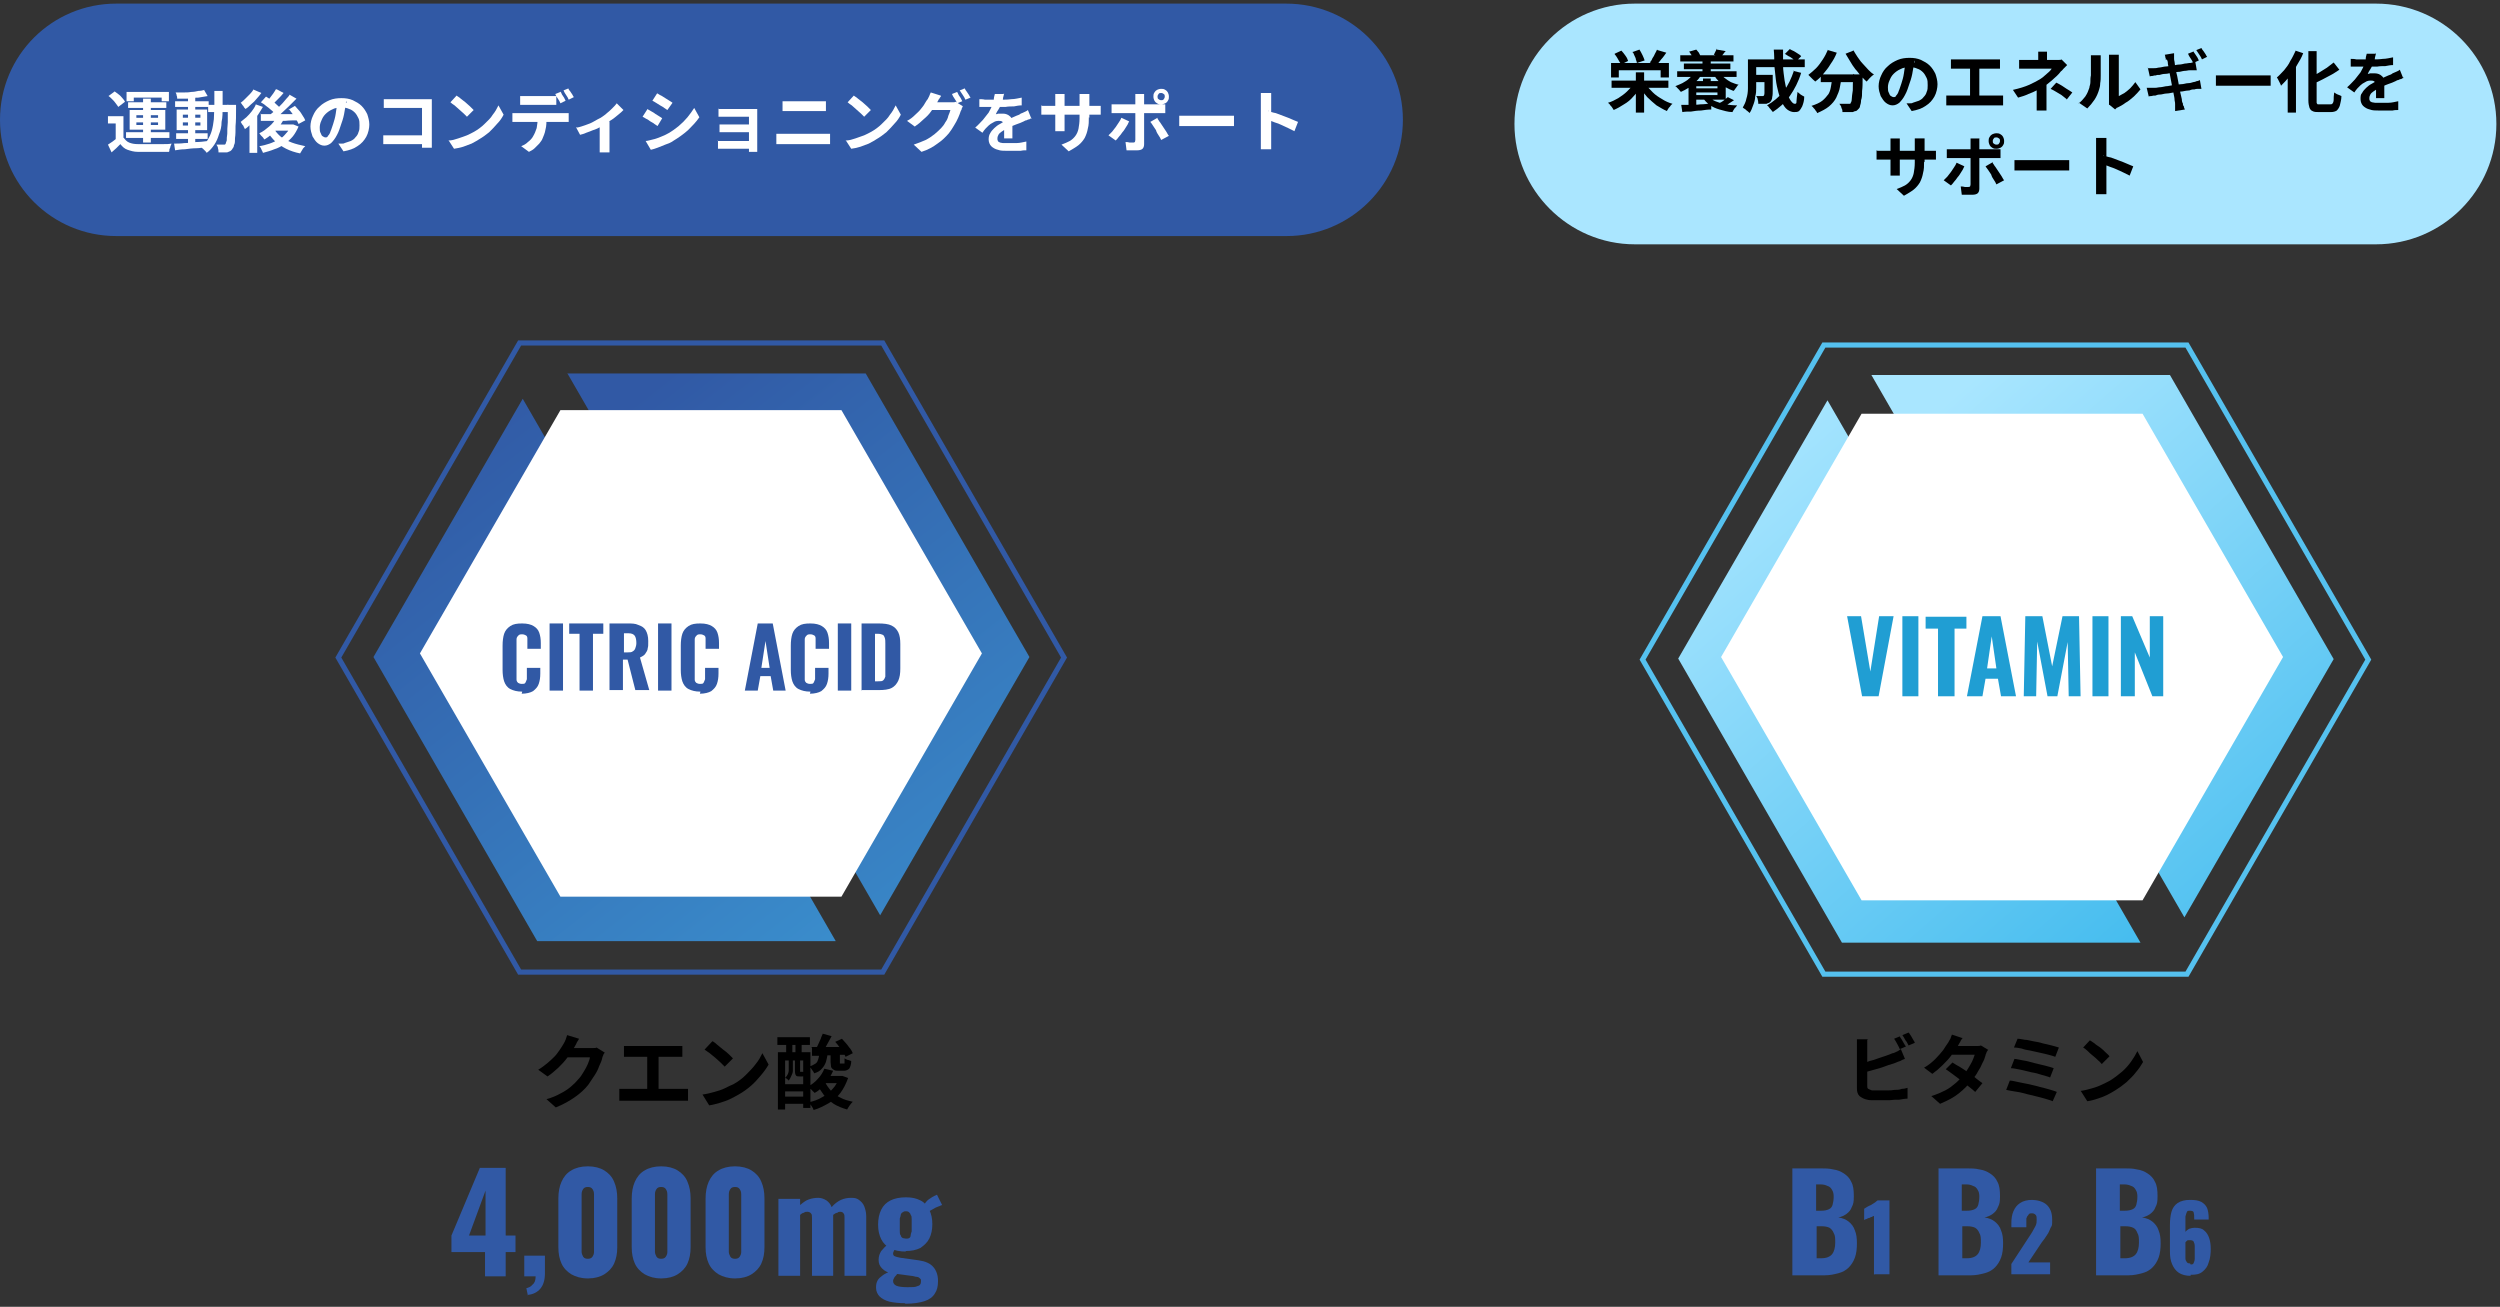 <?xml version="1.0" encoding="UTF-8"?>
<svg id="_レイヤー_1" data-name="レイヤー_1" xmlns="http://www.w3.org/2000/svg" xmlns:xlink="http://www.w3.org/1999/xlink" version="1.1" viewBox="0 0 484 253">
  <rect x="0" y="0" width="484" height="253" fill="#333333" stroke="none"/>
  <!-- Generator: Adobe Illustrator 29.6.0, SVG Export Plug-In . SVG Version: 2.1.1 Build 207)  -->
  <defs>
    <style>
      .st0 {
        stroke: #55c1ef;
      }

      .st0, .st1 {
        fill: none;
        stroke-miterlimit: 10;
      }

      .st2 {
        fill: #aae6ff;
      }

      .st3 {
        fill: url(#_名称未設定グラデーション_4);
      }

      .st4 {
        fill: url(#_名称未設定グラデーション_3);
      }

      .st5 {
        fill: url(#_名称未設定グラデーション_2);
      }

      .st6 {
        fill: #3159a5;
      }

      .st7 {
        fill: #fff;
      }

      .st8 {
        fill: #209ed3;
      }

      .st1 {
        stroke: #3159a5;
      }

      .st9 {
        fill: url(#_名称未設定グラデーション);
      }
    </style>
    <linearGradient id="_名称未設定グラデーション" data-name="名称未設定グラデーション" x1="324.9" y1="158.6" x2="409.8" y2="61.6" gradientTransform="translate(0 254) scale(1 -1)" gradientUnits="userSpaceOnUse">
      <stop offset="0" stop-color="#a9e6ff"/>
      <stop offset="1" stop-color="#42bbee"/>
    </linearGradient>
    <linearGradient id="_名称未設定グラデーション_2" data-name="名称未設定グラデーション 2" x1="378.6" y1="177.8" x2="463.6" y2="80.9" gradientTransform="translate(0 254) scale(1 -1)" gradientUnits="userSpaceOnUse">
      <stop offset="0" stop-color="#a9e6ff"/>
      <stop offset="1" stop-color="#42bbee"/>
    </linearGradient>
    <linearGradient id="_名称未設定グラデーション_3" data-name="名称未設定グラデーション 3" x1="73.1" y1="162" x2="221" y2="-26.4" gradientTransform="translate(0 254) scale(1 -1)" gradientUnits="userSpaceOnUse">
      <stop offset="0" stop-color="#3159a5"/>
      <stop offset="1" stop-color="#42bbee"/>
    </linearGradient>
    <linearGradient id="_名称未設定グラデーション_4" data-name="名称未設定グラデーション 4" x1="128.4" y1="180.9" x2="276.3" y2="-7.4" gradientTransform="translate(0 254) scale(1 -1)" gradientUnits="userSpaceOnUse">
      <stop offset="0" stop-color="#3159a5"/>
      <stop offset="1" stop-color="#42bbee"/>
    </linearGradient>
  </defs>
  <path class="st6" d="M249,.7H22.5C10.1.7,0,10.7,0,23.2s10.1,22.5,22.5,22.5h226.6c12.4,0,22.5-10.1,22.5-22.5S261.5.7,249,.7Z"/>
  <path class="st7" d="M23.9,22.4v4.8h-1.5v-3.3h-1.5v-1.4h3ZM23.9,26.6c.3.4.6.8,1.1,1,.5.2,1,.3,1.7.3.4,0,.9,0,1.4,0,.6,0,1.1,0,1.7,0,.6,0,1.2,0,1.8,0,.6,0,1.1,0,1.6-.1,0,.1-.1.3-.2.5,0,.2-.1.4-.2.6,0,.2,0,.4-.1.5-.4,0-.9,0-1.4,0-.5,0-1.1,0-1.6,0-.6,0-1.1,0-1.6,0-.5,0-1,0-1.4,0-.8,0-1.4-.2-2-.4s-1-.6-1.4-1.1c-.3.3-.5.5-.8.8-.3.3-.6.5-.9.8l-.7-1.5c.3-.2.6-.4.9-.6.3-.2.6-.5.9-.7h1.3ZM21,18.6l1.2-.9c.3.2.5.4.8.6.3.2.5.5.7.7.2.2.4.5.5.7l-1.3,1c-.1-.2-.3-.4-.5-.7-.2-.3-.4-.5-.7-.8-.3-.3-.5-.5-.8-.7ZM27.7,19.1h1.5v8.5h-1.5v-8.5ZM26.4,23.7v.5h4.2v-.5h-4.2ZM26.4,22.3v.5h4.2v-.5h-4.2ZM25.1,21.3h6.9v3.8h-6.9v-3.8ZM24.5,17.8h8.2v1.8h-1.4v-.7h-5.4v.7h-1.4v-1.8ZM24.8,19.8h7.4v1.1h-7.4v-1.1ZM24.4,25.6h8.4v1.1h-8.4v-1.1Z"/>
  <path class="st7" d="M34.1,25.8h6.1v1.1h-6.1v-1.1ZM33.9,19.6h6.5v1.1h-6.5v-1.1ZM36.4,18.7h1.4v9.3h-1.4v-9.3ZM33.8,27.8c.5,0,1.2,0,1.9-.1.7,0,1.4-.1,2.2-.2.8,0,1.6-.1,2.3-.2v1.2c-.7,0-1.5.2-2.2.2-.7,0-1.5.1-2.2.2-.7,0-1.3.1-1.9.2l-.2-1.3ZM35.4,23.7v.6h3.4v-.6h-3.4ZM35.4,22.2v.6h3.4v-.6h-3.4ZM34.2,21.2h5.9v4h-5.9v-4ZM39.5,17.4l.7,1.2c-.5.1-1.2.2-1.8.3-.7,0-1.4.1-2.1.2-.7,0-1.4,0-2,0,0-.2,0-.4-.1-.6,0-.2-.1-.4-.2-.6.5,0,1,0,1.5,0,.5,0,1,0,1.5-.1.5,0,1-.1,1.4-.2.4,0,.9-.1,1.2-.2ZM40.3,20.3h4.5v1.4h-4.5v-1.4ZM44.2,20.3h1.5v.7c0,1.3,0,2.5-.1,3.4,0,.9,0,1.7-.1,2.3,0,.6,0,1.1-.2,1.4,0,.3-.2.6-.3.7-.1.2-.3.4-.5.5-.2,0-.3.2-.6.2-.2,0-.4,0-.7,0-.3,0-.6,0-.9,0,0-.2,0-.5-.1-.8,0-.3-.2-.5-.3-.7.3,0,.5,0,.8,0,.2,0,.4,0,.5,0s.2,0,.3,0c0,0,.1,0,.2-.2,0-.1.1-.3.2-.6,0-.3,0-.7.1-1.3,0-.6,0-1.3.1-2.2,0-.9,0-1.9,0-3.2v-.3ZM41.6,17.6h1.5c0,1.1,0,2.2,0,3.2,0,1,0,1.9-.2,2.8,0,.9-.2,1.7-.5,2.4-.2.7-.5,1.4-.9,2-.4.6-.9,1.2-1.5,1.6,0-.1-.2-.3-.3-.4-.1-.1-.3-.3-.4-.4-.1-.1-.3-.2-.4-.3.5-.4,1-.9,1.3-1.4.3-.5.6-1.1.8-1.8.2-.7.3-1.4.4-2.2,0-.8.1-1.6.1-2.6,0-.9,0-1.9,0-2.9Z"/>
  <path class="st7" d="M53.5,22.8l1.4.4c-.3.5-.6,1-1,1.5-.4.5-.8.9-1.3,1.3-.5.4-.9.7-1.4,1,0,0-.2-.2-.3-.4-.1-.1-.3-.3-.4-.4-.1-.1-.2-.3-.3-.4.7-.3,1.3-.8,1.9-1.3.6-.5,1.1-1.1,1.4-1.8ZM53.6,17.3l1.3.7c-.3.4-.7.8-1.1,1.2-.4.4-.7.7-1,1l-1.1-.6c.2-.2.4-.4.6-.7.2-.3.4-.5.6-.8.2-.3.4-.6.5-.8ZM56,18.3l1.4.8c-.5.5-1,1-1.5,1.5-.5.5-1.1,1-1.6,1.5-.5.5-1.1.9-1.5,1.2l-1-.7c.4-.3.7-.6,1.1-.9.4-.3.8-.7,1.2-1.1.4-.4.8-.8,1.1-1.2.3-.4.7-.7.9-1.1ZM50.6,19.7l.9-1c.3.2.7.4,1,.7.4.2.7.5,1,.8.3.3.6.5.7.7l-1,1.1c-.2-.2-.4-.5-.7-.7-.3-.3-.6-.5-1-.8-.3-.3-.7-.5-1-.7ZM55.9,21.2l1.2-.7c.3.3.5.6.8.9.3.3.5.7.7,1,.2.3.4.6.5.9l-1.3.7c-.1-.3-.3-.6-.5-.9-.2-.3-.4-.7-.7-1.1-.3-.4-.5-.7-.8-1ZM50.3,22.1c.6,0,1.4,0,2.2,0,.8,0,1.7,0,2.6,0,.9,0,1.8,0,2.8,0v1.2c-.9,0-1.8,0-2.7.1-.9,0-1.7,0-2.5,0-.8,0-1.5,0-2.2,0v-1.4ZM53,24.9c.4.6.8,1.1,1.4,1.6.6.4,1.3.8,2.1,1.1.8.3,1.7.5,2.6.7-.1.1-.2.2-.4.4-.1.2-.2.3-.3.5-.1.2-.2.3-.3.5-1-.2-1.9-.5-2.7-.9-.8-.4-1.5-.9-2.1-1.4-.6-.6-1.1-1.2-1.6-2l1.2-.4ZM53.3,24.1h3.5v1.2h-4.5l1-1.2ZM56.3,24.1h.5c0,0,1,.4,1,.4-.3.7-.7,1.4-1.1,1.9-.5.6-1,1-1.6,1.5-.6.4-1.3.8-2,1-.7.3-1.5.5-2.2.7,0-.2-.2-.4-.3-.7-.1-.3-.3-.5-.4-.6.7-.1,1.4-.3,2-.5.6-.2,1.2-.5,1.8-.8.6-.3,1-.7,1.4-1.2.4-.4.7-.9.9-1.5v-.2ZM49.5,20.2l1.4.5c-.3.5-.6,1-1,1.6-.4.5-.8,1-1.2,1.5-.4.5-.8.9-1.3,1.2,0-.1-.1-.3-.2-.4,0-.2-.2-.4-.3-.5-.1-.2-.2-.3-.3-.5.4-.3.7-.6,1.1-.9.4-.4.7-.7,1-1.1.3-.4.6-.8.8-1.3ZM49.2,17.4l1.4.6c-.3.4-.6.8-.9,1.1-.3.4-.7.8-1.1,1.1-.4.4-.7.7-1.1.9,0-.1-.2-.2-.3-.4,0-.1-.2-.3-.3-.4,0-.1-.2-.3-.3-.4.3-.2.6-.5.9-.8.3-.3.6-.6.9-.9.3-.3.5-.6.7-.9ZM48.4,23l1.3-1.3h.1v7.9h-1.5v-6.6Z"/>
  <path class="st7" d="M67,19.5c0,.7-.2,1.4-.3,2.1-.1.7-.3,1.5-.6,2.3-.3.9-.5,1.6-.9,2.3-.3.6-.7,1.1-1.1,1.5-.4.3-.8.5-1.3.5s-.9-.2-1.3-.5c-.4-.3-.7-.8-1-1.3-.2-.6-.4-1.2-.4-1.9s.2-1.5.5-2.1c.3-.7.7-1.3,1.3-1.8.5-.5,1.2-.9,1.9-1.2.7-.3,1.5-.4,2.3-.4s1.5.1,2.2.4c.6.3,1.2.6,1.7,1.1.5.5.8,1,1.1,1.6.2.6.4,1.3.4,2s-.2,1.7-.6,2.4c-.4.7-.9,1.3-1.7,1.8-.7.5-1.6.8-2.7,1l-1-1.5c.3,0,.5,0,.7,0,.2,0,.4,0,.5-.1.4-.1.8-.3,1.2-.4.4-.2.7-.4.9-.7.3-.3.5-.6.6-1,.2-.4.2-.8.2-1.3s0-1-.2-1.4c-.2-.4-.4-.8-.7-1.1-.3-.3-.7-.6-1.1-.7-.4-.2-.9-.3-1.5-.3s-1.3.1-1.8.4c-.5.2-1,.6-1.3.9-.4.4-.6.8-.8,1.3-.2.4-.3.9-.3,1.3s0,.8.2,1.1c.1.3.2.5.4.6.2.1.3.2.5.2s.4,0,.5-.3c.2-.2.4-.5.5-.9.2-.4.3-.9.5-1.4.2-.6.4-1.3.5-2,.1-.7.2-1.4.3-2.1h1.8Z"/>
  <path class="st7" d="M74.3,19.2c.2,0,.5,0,.8,0,.3,0,.6,0,.8,0h7.2c.2,0,.4,0,.5,0,0,.1,0,.3,0,.6,0,.2,0,.4,0,.6v6.7c0,.2,0,.5,0,.8,0,.3,0,.5,0,.7h-1.9c0-.2,0-.4,0-.6,0-.2,0-.5,0-.7v-6.4h-5.8c-.3,0-.6,0-.9,0-.3,0-.5,0-.7,0v-1.8ZM74.2,26.2c.2,0,.5,0,.8,0,.3,0,.6,0,.9,0h7v1.7h-7c-.3,0-.5,0-.9,0-.3,0-.6,0-.8,0v-1.9Z"/>
  <path class="st7" d="M88.4,18.5c.2.2.5.3.8.6.3.2.6.5.9.7.3.3.6.5.9.8.3.3.5.5.7.7l-1.3,1.3c-.2-.2-.4-.4-.6-.6-.3-.3-.6-.5-.9-.8-.3-.3-.6-.5-.9-.8-.3-.2-.6-.4-.8-.6l1.2-1.3ZM86.8,27.2c.7,0,1.3-.2,1.9-.4.6-.2,1.2-.4,1.7-.6.5-.2,1-.5,1.4-.7.7-.4,1.4-.9,2-1.5.6-.6,1.2-1.1,1.6-1.8.5-.6.8-1.2,1.1-1.8l1,1.8c-.3.6-.7,1.2-1.2,1.7-.5.6-1,1.1-1.6,1.7-.6.5-1.3,1-2,1.4-.4.3-.9.5-1.4.8-.5.2-1.1.4-1.6.6-.6.2-1.2.3-1.8.4l-1.1-1.7Z"/>
  <path class="st7" d="M100.7,18.6c.2,0,.4,0,.7,0s.5,0,.7,0h4.2c.2,0,.5,0,.7,0,.2,0,.5,0,.7,0v1.7c-.2,0-.5,0-.7,0-.2,0-.5,0-.7,0h-4.2c-.2,0-.5,0-.7,0-.3,0-.5,0-.7,0v-1.7ZM99.2,21.9c.2,0,.4,0,.6,0,.2,0,.4,0,.6,0h8.5c.1,0,.3,0,.6,0,.2,0,.4,0,.6,0v1.7c-.2,0-.3,0-.6,0-.2,0-.4,0-.6,0h-8.5c-.2,0-.4,0-.6,0-.2,0-.4,0-.6,0v-1.7ZM105.8,22.8c0,.8,0,1.6-.2,2.3-.1.7-.4,1.3-.6,1.8-.1.3-.4.6-.6.9-.3.3-.6.6-.9.9-.3.3-.7.5-1.1.7l-1.5-1.1c.5-.2.9-.4,1.3-.8.4-.3.8-.7,1-1.1.3-.5.5-1,.7-1.6.1-.6.2-1.3.2-2h1.8ZM108.5,17.7c.1.2.2.3.3.6.1.2.3.4.4.6.1.2.2.4.3.6l-1,.5c-.1-.3-.3-.6-.5-.9-.2-.3-.4-.6-.5-.9l1-.4ZM110,17.1c.1.2.2.4.4.6.1.2.3.4.4.6.1.2.2.4.3.5l-1,.5c-.1-.3-.3-.6-.5-.9-.2-.3-.4-.6-.5-.9l1-.4Z"/>
  <path class="st7" d="M111.7,24.7c.6-.1,1.1-.3,1.7-.5.6-.2,1.1-.4,1.6-.7.5-.3.9-.5,1.3-.7.4-.3.8-.5,1.2-.9.4-.3.8-.7,1.1-1s.6-.6.8-.9l1.3,1.3c-.3.3-.6.6-1,.9-.4.3-.8.7-1.3,1-.5.3-1,.6-1.4.9-.3.2-.6.4-1,.6-.4.2-.8.4-1.2.5-.4.2-.8.3-1.3.5-.4.2-.8.3-1.2.4l-.8-1.5ZM116.2,23.8l1.8-.3v5.1c0,.2,0,.4,0,.5,0,.2,0,.3,0,.4h-1.9c0,0,0-.2,0-.4,0-.2,0-.3,0-.5,0-.2,0-.4,0-.5v-4.3Z"/>
  <path class="st7" d="M127.3,18.1c.2.1.4.3.7.4.3.2.5.3.8.5.3.2.5.3.8.5.3.2.5.3.6.4l-1,1.4c-.2-.1-.4-.3-.6-.4-.2-.2-.5-.3-.8-.5-.3-.2-.5-.3-.8-.5-.3-.2-.5-.3-.7-.4l.9-1.4ZM124.9,27.3c.5,0,1-.2,1.5-.3.5-.1,1-.3,1.5-.5.5-.2,1-.4,1.5-.7.7-.4,1.4-.9,2-1.4.6-.5,1.2-1.1,1.7-1.7.5-.6.9-1.2,1.3-1.8l1,1.8c-.6.9-1.4,1.7-2.2,2.5-.9.8-1.9,1.5-2.9,2.1-.4.3-.9.5-1.5.7-.5.2-1,.4-1.5.6-.5.2-.9.3-1.3.4l-1-1.7ZM125.3,21.1c.2.1.5.3.7.4.3.2.6.3.8.5.3.2.5.3.8.5.3.2.5.3.6.4l-.9,1.5c-.2-.1-.4-.3-.6-.4-.2-.2-.5-.3-.8-.5-.3-.2-.5-.4-.8-.5-.3-.2-.5-.3-.7-.4l.9-1.4Z"/>
  <path class="st7" d="M139,21.1c.1,0,.3,0,.5,0,.2,0,.4,0,.6,0h6c.2,0,.4,0,.5,0,0,0,0,.2,0,.4v7.4c0,.2,0,.3,0,.5h-1.6c0-.1,0-.3,0-.5v-6.3h-4.3c-.2,0-.3,0-.6,0-.2,0-.4,0-.6,0-.2,0-.3,0-.4,0v-1.6ZM139.3,24.1c.2,0,.4,0,.6,0,.3,0,.5,0,.8,0h4.9v1.5h-4.9c-.2,0-.5,0-.8,0-.3,0-.5,0-.6,0v-1.5ZM138.9,27.3c.1,0,.3,0,.5,0,.2,0,.4,0,.7,0h5.7v1.5h-5.7c-.2,0-.4,0-.6,0-.2,0-.4,0-.5,0v-1.6Z"/>
  <path class="st7" d="M151.4,19.6c.2,0,.5,0,.8,0,.3,0,.5,0,.8,0h5.4c.3,0,.5,0,.8,0,.3,0,.5,0,.7,0v1.9c-.2,0-.4,0-.7,0-.3,0-.5,0-.8,0h-5.4c-.3,0-.5,0-.8,0-.3,0-.5,0-.7,0v-1.9ZM150.3,25.9c.3,0,.5,0,.8,0,.3,0,.6,0,.8,0h7.4c.2,0,.5,0,.7,0,.3,0,.5,0,.7,0v2c-.2,0-.5,0-.7,0-.3,0-.5,0-.7,0h-7.4c-.3,0-.5,0-.8,0-.3,0-.5,0-.8,0v-2Z"/>
  <path class="st7" d="M165.3,18.5c.2.2.5.3.8.6.3.2.6.5.9.7.3.3.6.5.9.8.3.3.5.5.7.7l-1.3,1.3c-.2-.2-.4-.4-.6-.6-.3-.3-.6-.5-.9-.8-.3-.3-.6-.5-.9-.8-.3-.2-.6-.4-.8-.6l1.2-1.3ZM163.7,27.2c.7,0,1.3-.2,1.9-.4.6-.2,1.1-.4,1.7-.6.5-.2,1-.5,1.4-.7.7-.4,1.4-.9,2-1.5.6-.6,1.2-1.1,1.6-1.8.5-.6.8-1.2,1.1-1.8l1,1.8c-.3.6-.7,1.2-1.2,1.7-.5.6-1,1.1-1.6,1.7-.6.5-1.3,1-2,1.4-.4.3-.9.5-1.4.8-.5.2-1.1.4-1.6.6-.6.2-1.1.3-1.8.4l-1.1-1.7Z"/>
  <path class="st7" d="M185.3,17.8c.1.2.2.3.3.6.1.2.3.4.4.6.1.2.2.4.3.6l-1,.4c-.1-.3-.3-.6-.5-.9-.2-.3-.4-.6-.5-.9l1-.4ZM186.8,17.2c.1.2.2.3.4.6.1.2.3.4.4.6.1.2.2.4.3.5l-1,.4c-.1-.3-.3-.6-.5-.9-.2-.3-.4-.6-.6-.9l1-.4ZM186.4,20.6c0,.1-.2.3-.2.4,0,.2-.1.3-.2.5-.1.4-.3.8-.5,1.3-.2.5-.5,1-.8,1.5-.3.5-.6,1-1,1.5-.6.7-1.3,1.4-2.2,2-.8.6-1.8,1.2-3.1,1.6l-1.5-1.4c.9-.3,1.6-.6,2.3-.9.6-.3,1.2-.7,1.7-1.1.5-.4.9-.8,1.3-1.2.3-.3.6-.7.8-1.1.3-.4.5-.8.6-1.3.2-.4.3-.8.4-1.1h-4.4l.6-1.5h3.7c.2,0,.4,0,.6,0,.2,0,.4,0,.5-.1l1.3.8ZM182.2,18.6c-.2.2-.3.5-.5.7-.1.3-.3.5-.3.6-.3.5-.7,1.1-1.1,1.6-.4.6-.9,1.1-1.5,1.6-.5.5-1.1,1-1.7,1.4l-1.5-1.1c.6-.3,1.1-.7,1.5-1.1.4-.4.8-.7,1.1-1.1.3-.4.6-.7.8-1.1.2-.3.4-.7.6-.9.1-.2.2-.4.3-.6.1-.3.2-.5.3-.7l1.9.6Z"/>
  <path class="st7" d="M194.4,18c0,.2-.1.5-.2.9,0,.4-.2.8-.4,1.3-.1.3-.3.7-.5,1-.2.3-.4.6-.5.9.1,0,.3,0,.4-.1.2,0,.4,0,.5,0,.2,0,.4,0,.5,0,.5,0,1,.2,1.3.5.4.3.5.8.5,1.4v.6c0,.3,0,.5,0,.8,0,.3,0,.5,0,.8,0,.3,0,.5,0,.7h-1.6c0-.1,0-.3,0-.5,0-.2,0-.4,0-.6,0-.2,0-.4,0-.6,0-.2,0-.4,0-.6,0-.4-.1-.7-.3-.9-.2-.2-.5-.2-.7-.2s-.7,0-1.1.3c-.4.2-.7.4-.9.6-.2.2-.4.4-.6.6-.2.2-.4.5-.6.8l-1.4-1c.6-.5,1-1,1.5-1.5.4-.5.8-1,1.1-1.4.3-.5.5-1,.7-1.4.1-.3.2-.7.3-1.1,0-.4.1-.7.2-1.1h1.7ZM189.6,19.2c.3,0,.7,0,1.1.1.4,0,.8,0,1.1,0,.6,0,1.2,0,1.9,0,.7,0,1.4,0,2.1-.1.7,0,1.4-.2,2-.3v1.5c-.5,0-1,.1-1.5.2-.5,0-1.1,0-1.6.1-.5,0-1.1,0-1.6,0-.5,0-.9,0-1.3,0h-.6c-.2,0-.5,0-.8,0-.3,0-.5,0-.8,0v-1.5ZM199.8,22.9c-.1,0-.3,0-.5.2-.2,0-.4.1-.6.2-.2,0-.3.1-.5.2-.4.2-.9.4-1.5.6-.6.2-1.2.5-1.8.8-.4.2-.7.4-1,.6-.3.2-.5.4-.6.6-.1.2-.2.4-.2.7s0,.3.1.5c0,.1.2.2.4.3.2,0,.3.1.6.1.2,0,.5,0,.8,0,.6,0,1.2,0,1.8,0,.7,0,1.3-.2,1.9-.3v1.7c-.3,0-.7,0-1.1.1-.4,0-.9,0-1.3,0-.4,0-.9,0-1.3,0-.7,0-1.3,0-1.8-.2-.5-.1-1-.4-1.3-.7-.3-.3-.5-.8-.5-1.3s.1-.9.3-1.2c.2-.4.5-.7.8-1,.3-.3.7-.6,1.1-.8.4-.2.8-.5,1.2-.7.4-.2.8-.4,1.1-.5.3-.1.6-.3.9-.4.3-.1.6-.2.8-.4.3-.1.5-.2.7-.3.2-.1.5-.2.7-.4l.6,1.5Z"/>
  <path class="st7" d="M210.8,22.7c0,.8,0,1.5-.2,2.2-.1.6-.3,1.2-.6,1.8-.3.5-.7,1-1.2,1.4-.5.4-1.2.8-1.9,1.2l-1.4-1.3c.6-.2,1.2-.5,1.6-.7.5-.3.8-.6,1.1-1,.3-.4.5-.9.6-1.4.1-.6.2-1.2.2-2v-3.5c0-.3,0-.5,0-.7,0-.2,0-.4,0-.5h1.9c0,.1,0,.3,0,.5,0,.2,0,.4,0,.7v3.4ZM206.1,18.2c0,.1,0,.3,0,.5,0,.2,0,.4,0,.7v4.6c0,.2,0,.4,0,.6,0,.2,0,.3,0,.5,0,.1,0,.2,0,.3h-1.8c0,0,0-.2,0-.3,0-.1,0-.3,0-.5,0-.2,0-.4,0-.6v-4.6c0-.2,0-.4,0-.6,0-.2,0-.4,0-.6h1.8ZM201.8,20.5c0,0,.2,0,.3,0,.1,0,.3,0,.5,0,.2,0,.4,0,.6,0h8.5c.3,0,.6,0,.8,0,.2,0,.4,0,.6,0v1.7c-.1,0-.3,0-.6,0-.2,0-.5,0-.9,0h-8.5c-.2,0-.4,0-.6,0-.2,0-.3,0-.5,0-.1,0-.2,0-.4,0v-1.8Z"/>
  <path class="st7" d="M224.1,18.7c0,.2,0,.4.2.5.1.1.3.2.5.2s.4,0,.5-.2c.1-.1.2-.3.2-.5s0-.4-.2-.5c-.1-.1-.3-.2-.5-.2s-.4,0-.5.2c-.1.1-.2.3-.2.5ZM223.3,18.7c0-.3,0-.5.2-.8.1-.2.3-.4.5-.5.2-.1.5-.2.8-.2s.5,0,.8.2c.2.1.4.3.5.5.1.2.2.5.2.8s0,.5-.2.8c-.1.2-.3.4-.5.5-.2.1-.5.2-.8.2s-.5,0-.8-.2c-.2-.1-.4-.3-.5-.5-.1-.2-.2-.5-.2-.8ZM221.5,18.2c0,0,0,.2,0,.3,0,.1,0,.3,0,.4,0,.1,0,.3,0,.4v8.6c0,.4-.1.7-.3.9-.2.2-.6.3-1,.3s-.5,0-.7,0c-.2,0-.5,0-.7,0-.2,0-.5,0-.7,0l-.2-1.6c.3,0,.5,0,.8.1.3,0,.5,0,.6,0s.3,0,.4-.1c0,0,.1-.2.1-.4v-.5c0-.3,0-.6,0-.9v-6.4c0-.2,0-.4,0-.6,0-.2,0-.4,0-.5h1.9ZM215.2,20.2c.2,0,.4,0,.6,0,.2,0,.4,0,.6,0h8c.2,0,.4,0,.6,0,.2,0,.5,0,.6,0v1.7c-.2,0-.4,0-.6,0-.2,0-.4,0-.6,0h-8c-.2,0-.4,0-.6,0-.2,0-.4,0-.6,0v-1.7ZM218.5,23.7c-.1.3-.3.6-.5.9-.2.3-.4.7-.7,1-.2.3-.5.7-.7.9-.2.3-.4.5-.6.7l-1.4-1c.2-.2.4-.4.7-.7.2-.3.5-.6.7-.9.2-.3.4-.6.6-.9.2-.3.4-.6.5-.9l1.5.7ZM224.1,23c.2.2.3.5.5.7.2.3.4.6.6.9.2.3.4.6.6.9.2.3.3.6.5.8l-1.5.8c-.1-.3-.3-.6-.5-.9-.2-.3-.4-.6-.5-1-.2-.3-.4-.6-.6-.9-.2-.3-.3-.5-.5-.7l1.4-.8Z"/>
  <path class="st7" d="M228.2,22.4c.2,0,.4,0,.6,0,.2,0,.5,0,.8,0,.3,0,.5,0,.7,0h7c.3,0,.6,0,.9,0,.3,0,.5,0,.7,0v2c-.1,0-.4,0-.7,0s-.6,0-.9,0h-7c-.4,0-.8,0-1.1,0-.4,0-.7,0-.9,0v-2Z"/>
  <path class="st7" d="M244.1,27.1v-7.5c0-.2,0-.5,0-.8,0-.3,0-.6,0-.8h2c0,.2,0,.5,0,.8,0,.3,0,.5,0,.8v7.5c0,.1,0,.3,0,.5,0,.2,0,.4,0,.7s0,.4,0,.6h-2c0-.3,0-.6,0-.9,0-.3,0-.6,0-.9ZM245.5,21.5c.4.1.9.3,1.5.4.5.2,1.1.4,1.6.6.5.2,1.1.4,1.5.6.5.2.9.4,1.2.5l-.7,1.8c-.4-.2-.8-.4-1.2-.6-.4-.2-.9-.4-1.3-.6-.4-.2-.9-.4-1.3-.5-.4-.2-.8-.3-1.2-.4v-1.9Z"/>
  <path class="st2" d="M460,.7h-143.5c-12.9,0-23.3,10.5-23.3,23.3s10.5,23.3,23.3,23.3h143.5c12.9,0,23.3-10.5,23.3-23.3S472.9.7,460,.7Z"/>
  <path d="M312,15.6h11v1.4h-11v-1.4ZM316.7,14h1.6v7.8h-1.6v-7.8ZM316.3,16.4l1.3.5c-.4.6-.9,1.3-1.4,1.8-.5.6-1.1,1.1-1.8,1.5-.6.4-1.3.8-2,1.1,0-.1-.2-.3-.3-.5-.1-.2-.3-.3-.4-.5-.1-.2-.3-.3-.4-.4.7-.2,1.3-.5,2-.9.6-.4,1.2-.8,1.7-1.3.5-.5,1-1,1.3-1.5ZM318.7,16.4c.3.5.8,1,1.3,1.5.5.5,1.1.9,1.8,1.3.6.4,1.3.7,2,.9-.1.1-.3.2-.4.4-.1.2-.3.3-.4.5-.1.2-.2.3-.3.5-.7-.3-1.3-.7-2-1.1-.6-.5-1.2-1-1.8-1.6-.5-.6-1-1.2-1.4-1.8l1.3-.5ZM311.9,12.2h11.2v2.8h-1.6v-1.4h-8.1v1.4h-1.5v-2.8ZM320.9,9.7l1.7.5c-.3.4-.6.9-1,1.3-.3.4-.6.8-.9,1.1l-1.3-.5c.2-.2.4-.5.5-.8.2-.3.4-.6.5-.9.2-.3.3-.6.4-.8ZM312.6,10.4l1.3-.6c.3.3.5.6.8,1,.3.4.4.7.5,1l-1.4.7c0-.2-.2-.4-.3-.6-.1-.2-.3-.5-.4-.7-.2-.3-.3-.5-.5-.7ZM316,10.1l1.4-.5c.2.3.4.7.6,1.1.2.4.3.7.4,1l-1.5.5c0-.2-.1-.4-.2-.7,0-.3-.2-.5-.3-.8-.1-.3-.2-.5-.4-.7Z"/>
  <path d="M325.3,10.7h10.3v1.2h-10.3v-1.2ZM326,12.3h9v1.1h-9v-1.1ZM324.7,13.8h11.5v1.1h-11.5v-1.1ZM327.8,17.1h5.1v.8h-5.1v-.8ZM329.6,11.3h1.6v3.1h-1.6v-3.1ZM329.7,15.2h1.5v1.2h-1.5v-1.2ZM327,10l1.4-.4c.2.2.3.4.5.6.1.2.2.4.3.6l-1.4.5c0-.2-.1-.4-.3-.6-.1-.2-.3-.4-.4-.6ZM332.4,9.6l1.7.3c-.2.2-.4.4-.5.6-.2.2-.3.4-.5.5l-1.3-.4c.1-.2.2-.4.3-.6.1-.2.2-.4.3-.6ZM333,14.2c.2.3.5.6.9.9.4.3.8.6,1.2.8.5.2,1,.4,1.5.5-.2.1-.3.3-.5.6-.2.2-.3.5-.5.6-.5-.2-1-.4-1.5-.7-.5-.3-.9-.7-1.3-1.1-.4-.4-.7-.8-1-1.3l1.2-.4ZM330.9,18.7c.3.4.7.7,1.2.9.5.2,1.1.4,1.9.6.7.1,1.5.2,2.3.2-.1.2-.3.4-.5.6-.2.3-.3.5-.4.7-.9,0-1.7-.3-2.5-.5-.7-.2-1.4-.5-1.9-.9-.6-.4-1-.9-1.4-1.4l1.2-.3ZM328,15.7h6.1v3.6h-6.1v-.9h4.5v-1.7h-4.5v-.9ZM326.9,15.7h1.5v5h-1.5v-5ZM325.5,20.3c.5,0,1,0,1.7,0,.6,0,1.3,0,2-.1.7,0,1.4-.1,2.1-.2v1.2c-.7,0-1.3.1-2,.2-.7,0-1.3.1-1.9.2-.6,0-1.2,0-1.7.1l-.2-1.3ZM334.5,18.8l1.2.6c-.4.3-.8.5-1.2.8-.4.2-.8.4-1.1.6l-.9-.6c.2-.1.4-.3.7-.4.3-.2.5-.3.7-.5.2-.2.4-.3.6-.5ZM327.8,14.2l1.5.4c-.3.5-.6.9-1.1,1.3-.4.4-.9.8-1.3,1.1-.5.3-1,.6-1.5.8,0-.1-.2-.2-.3-.4-.1-.1-.3-.3-.4-.4-.1-.1-.2-.3-.4-.3.5-.2,1-.4,1.4-.6.5-.3.9-.5,1.2-.8.4-.3.7-.7.9-1Z"/>
  <path d="M339.3,14.5h3v1.4h-3v-1.4ZM341.7,14.5h1.5v.6c0,.9,0,1.7,0,2.3,0,.6,0,1-.1,1.4,0,.3-.1.5-.2.7-.1.2-.3.3-.4.4-.1,0-.3.1-.5.2-.2,0-.4,0-.7,0-.3,0-.5,0-.9,0,0-.2,0-.5-.1-.8,0-.3-.2-.5-.3-.7.2,0,.4,0,.6,0,.2,0,.4,0,.5,0s.2,0,.2,0c0,0,.1,0,.2-.1,0,0,.1-.2.1-.5,0-.3,0-.6,0-1.1,0-.5,0-1.2,0-2v-.2ZM345.6,10.4l.9-.9c.2.1.5.3.8.4.3.2.5.3.8.5.3.2.5.3.6.5l-1,1c-.1-.1-.3-.3-.6-.5s-.5-.4-.8-.5c-.3-.2-.5-.3-.8-.5ZM347.1,13.7l1.6.4c-.5,1.7-1.3,3.2-2.2,4.5-.9,1.3-2.1,2.3-3.3,3.1,0-.1-.2-.3-.3-.4-.1-.2-.3-.3-.4-.5-.1-.2-.3-.3-.4-.4,1.2-.7,2.3-1.6,3.2-2.7.9-1.2,1.5-2.5,2-4ZM339.4,11.5h10v1.5h-10v-1.5ZM338.4,11.5h1.6v3.8c0,.5,0,1,0,1.6,0,.6,0,1.2-.2,1.8,0,.6-.2,1.2-.4,1.7-.2.6-.4,1.1-.7,1.5,0-.1-.2-.2-.4-.4-.2-.1-.3-.3-.5-.4-.2-.1-.3-.2-.4-.3.3-.5.6-1.1.7-1.7.2-.6.3-1.3.3-2s0-1.3,0-1.8v-3.8ZM343.6,9.6h1.6c0,1.1,0,2.1,0,3.1,0,1,.2,2,.3,2.9.2.9.3,1.7.5,2.3.2.7.4,1.2.7,1.6.3.4.5.6.8.6s.3-.2.3-.5c0-.4.1-.9.2-1.8.2.2.4.3.6.5.3.2.5.3.7.4,0,.8-.2,1.4-.4,1.9-.2.4-.4.7-.6.9-.3.2-.6.2-1,.2s-.9-.2-1.3-.5c-.4-.3-.7-.8-1-1.3-.3-.6-.5-1.2-.7-2-.2-.8-.4-1.6-.5-2.5-.1-.9-.2-1.8-.3-2.8,0-1,0-2-.1-3Z"/>
  <path d="M352.5,14.4h7v1.5h-7v-1.5ZM359,14.4h1.6v.4c0,.1,0,.2,0,.3,0,1,0,1.8-.1,2.5,0,.7,0,1.3-.2,1.8,0,.5-.1.8-.2,1.1,0,.3-.2.5-.3.6-.2.2-.4.4-.5.4-.2,0-.4.1-.6.2-.2,0-.5,0-.9,0-.4,0-.7,0-1.1,0,0-.2,0-.5-.2-.8,0-.3-.2-.5-.4-.8.4,0,.7,0,1,0,.3,0,.5,0,.7,0s.2,0,.3,0c0,0,.2,0,.2-.2.1-.1.2-.4.2-.7,0-.4.1-1,.2-1.7,0-.8,0-1.7.1-2.9v-.3ZM353.9,9.7l1.7.5c-.3.8-.7,1.5-1.2,2.2-.4.7-.9,1.3-1.4,1.9-.5.6-1,1.1-1.6,1.5,0-.1-.2-.2-.4-.4-.2-.2-.3-.3-.5-.5-.2-.2-.3-.3-.4-.4.5-.4,1-.8,1.5-1.3.5-.5.9-1.1,1.3-1.7.4-.6.7-1.2,1-1.9ZM358.8,9.7c.2.4.5.8.8,1.3.3.4.6.9,1,1.3.4.4.7.8,1.1,1.2.4.4.7.7,1.1.9-.1.1-.3.2-.5.4-.2.2-.3.3-.5.5-.1.2-.3.3-.4.5-.4-.3-.7-.7-1.1-1.1-.4-.4-.7-.9-1.1-1.3-.4-.5-.7-1-1-1.5-.3-.5-.6-1-.9-1.5l1.5-.6ZM354.8,14.8h1.7c0,.7-.2,1.4-.3,2.1-.1.7-.4,1.3-.7,2-.3.6-.8,1.2-1.4,1.7-.6.5-1.4.9-2.3,1.3,0-.1-.1-.3-.3-.5-.1-.2-.2-.3-.4-.5-.1-.2-.3-.3-.4-.4.9-.3,1.6-.6,2.1-1,.5-.4.9-.9,1.2-1.3.3-.5.4-1,.5-1.6.1-.6.2-1.1.2-1.7Z"/>
  <path d="M370.6,11.7c0,.7-.2,1.4-.3,2.1-.1.7-.3,1.5-.6,2.3-.3.9-.5,1.6-.9,2.3-.3.6-.7,1.1-1.1,1.5-.4.3-.8.5-1.3.5s-.9-.2-1.3-.5c-.4-.3-.7-.8-1-1.3-.2-.6-.4-1.2-.4-1.9s.2-1.5.5-2.1c.3-.7.7-1.3,1.3-1.8.5-.5,1.2-.9,1.9-1.2.7-.3,1.5-.4,2.3-.4s1.5.1,2.2.4c.6.3,1.2.6,1.7,1.1.5.5.8,1,1.1,1.6.2.6.4,1.3.4,2s-.2,1.7-.6,2.4c-.4.7-.9,1.3-1.7,1.8-.7.5-1.6.8-2.7,1l-1-1.5c.2,0,.5,0,.7,0,.2,0,.4,0,.5-.1.4-.1.8-.3,1.2-.4.4-.2.7-.4.9-.7.3-.3.5-.6.6-1,.2-.4.2-.8.2-1.3s0-1-.2-1.4c-.2-.4-.4-.8-.7-1.1-.3-.3-.7-.6-1.1-.7-.4-.2-.9-.3-1.5-.3s-1.3.1-1.8.4c-.5.2-1,.6-1.3.9-.4.4-.6.8-.8,1.3-.2.4-.3.9-.3,1.3s0,.8.2,1.1c.1.3.2.5.4.6.2.1.3.2.5.2s.4,0,.5-.3c.2-.2.4-.5.5-.9.2-.4.3-.9.5-1.4.2-.6.4-1.3.5-2,.1-.7.2-1.4.3-2.1h1.8Z"/>
  <path d="M377.7,11.5c.2,0,.4,0,.6,0,.2,0,.4,0,.6,0h7.1c.2,0,.4,0,.6,0s.4,0,.6,0v1.8c-.2,0-.4,0-.6,0-.2,0-.4,0-.6,0h-7.1c-.2,0-.4,0-.6,0-.2,0-.4,0-.6,0v-1.8ZM381.4,19.5v-7h1.8v7h-1.8ZM376.8,18.5c.2,0,.4,0,.6,0,.2,0,.4,0,.6,0h8.5c.2,0,.5,0,.7,0,.2,0,.4,0,.6,0v1.9c-.2,0-.4,0-.6,0-.2,0-.4,0-.6,0h-8.5c-.2,0-.4,0-.6,0-.2,0-.4,0-.7,0v-1.9Z"/>
  <path d="M396.3,10c0,.2,0,.3,0,.6,0,.2,0,.4,0,.6v1.5h-1.7v-1.5c0-.2,0-.4,0-.6,0-.2,0-.4,0-.6h1.9ZM400,12.8c-.2.2-.3.3-.5.5-.2.2-.3.4-.5.5-.2.3-.5.6-.8.9-.3.3-.7.6-1,.9-.4.3-.7.6-1.1.9-.5.3-1,.6-1.6.9-.6.3-1.2.6-1.8.8-.6.3-1.3.5-2,.7l-1-1.5c1.3-.3,2.3-.6,3.2-1,.9-.4,1.6-.8,2.1-1.1.3-.2.6-.4.9-.7s.5-.4.8-.7c.2-.2.4-.4.5-.6h-4.7c-.1,0-.3,0-.5,0-.2,0-.4,0-.6,0-.2,0-.4,0-.5,0v-1.7c.2,0,.5,0,.8,0,.3,0,.6,0,.8,0h5.5c.2,0,.4,0,.6,0,.2,0,.4,0,.5-.1l1.1,1.1ZM396.2,15.6v.9c0,.3,0,.7,0,1.1v2.1c0,.2,0,.4,0,.6,0,.2,0,.4,0,.6,0,.2,0,.4,0,.5h-1.9c0-.1,0-.3,0-.5,0-.2,0-.4,0-.6,0-.2,0-.4,0-.6v-3.4l1.7-.7ZM400.1,19.2c-.4-.3-.7-.6-1-.8-.3-.2-.7-.4-1-.6-.3-.2-.7-.4-1.1-.6l1.1-1.2c.4.2.8.4,1.1.6.3.2.6.4.9.6s.7.4,1.1.7l-1.1,1.4Z"/>
  <path d="M408.3,20.3c0-.1,0-.3,0-.4,0-.2,0-.3,0-.5v-7.6c0-.3,0-.5,0-.8,0-.2,0-.3,0-.4h1.9s0,.1,0,.4c0,.2,0,.5,0,.8v6.8c.4-.2.7-.4,1.1-.6.4-.3.8-.6,1.1-.9.4-.4.7-.8,1-1.2l1,1.4c-.4.5-.8.9-1.3,1.4-.5.4-1,.9-1.6,1.2-.5.4-1.1.7-1.5.9-.1,0-.3.1-.3.2,0,0-.2.1-.2.2l-1.1-.9ZM402.3,20.1c.6-.4,1-.9,1.4-1.4.4-.6.6-1.1.8-1.7,0-.3.2-.6.2-1.1,0-.4,0-.9.1-1.3,0-.5,0-1,0-1.4,0-.5,0-.9,0-1.3s0-.5,0-.7c0-.2,0-.4,0-.5h1.9s0,0,0,.2c0,.1,0,.3,0,.4,0,.2,0,.3,0,.5,0,.4,0,.8,0,1.3,0,.5,0,1,0,1.5,0,.5,0,1-.1,1.5,0,.5-.1.9-.2,1.2-.2.7-.5,1.4-.9,2-.4.6-.9,1.2-1.4,1.7l-1.6-1.1Z"/>
  <path d="M424.6,9.9c.1.2.2.3.4.6.1.2.3.4.4.6.1.2.2.4.3.6l-1.1.5c-.1-.3-.3-.6-.5-.9-.2-.3-.4-.6-.5-.9l1-.4ZM426.2,9.3c.1.2.2.4.4.6.1.2.3.4.4.6.1.2.2.4.3.5l-1,.5c-.1-.3-.3-.6-.5-.9-.2-.3-.4-.6-.6-.9l1-.4ZM419.3,11.6c0-.2,0-.4-.1-.5,0-.2,0-.3-.1-.5l1.8-.3c0,.1,0,.3,0,.5,0,.2,0,.4,0,.5,0,.1,0,.4.1.7,0,.3.1.7.2,1.2,0,.5.2,1,.3,1.5.1.5.2,1.1.3,1.6.1.6.2,1.1.3,1.6.1.5.2.9.3,1.3,0,.4.1.7.2.8,0,.2,0,.4.2.6,0,.2.1.4.2.6l-1.9.3c0-.2,0-.5,0-.7,0-.2,0-.4,0-.6,0-.2,0-.4-.1-.8,0-.4-.1-.8-.2-1.3,0-.5-.2-1-.3-1.5-.1-.5-.2-1.1-.3-1.6-.1-.5-.2-1.1-.3-1.5,0-.5-.2-.9-.2-1.2,0-.4-.1-.6-.2-.8ZM415.8,13.2c.2,0,.4,0,.6,0,.2,0,.4,0,.6,0,.2,0,.5,0,.8-.1.3,0,.7-.1,1.2-.2.4,0,.9-.1,1.4-.2.5,0,1-.2,1.4-.2.4,0,.8-.1,1.2-.2.4,0,.6-.1.8-.1.2,0,.4,0,.6-.1.2,0,.4-.1.6-.2l.3,1.7c-.1,0-.3,0-.6,0-.2,0-.4,0-.6,0-.2,0-.5,0-.9.1-.4,0-.8.1-1.2.2-.5,0-.9.1-1.4.2-.5,0-.9.2-1.4.2-.4,0-.8.1-1.1.2-.3,0-.6,0-.7.1-.2,0-.4,0-.6.1-.2,0-.4,0-.6.1l-.4-1.8ZM415.8,17c.2,0,.4,0,.6,0,.3,0,.5,0,.7,0,.2,0,.5,0,.9-.1.4,0,.8-.1,1.3-.2.5,0,1-.2,1.5-.2.5,0,1-.2,1.5-.2.5,0,.9-.2,1.3-.2.4,0,.7-.1,1-.2.2,0,.5-.1.7-.2.2,0,.4-.1.6-.2l.3,1.7c-.2,0-.4,0-.6,0-.2,0-.5,0-.7.1-.3,0-.6,0-1,.2-.4,0-.9.1-1.4.2-.5,0-1,.2-1.5.2-.5,0-1,.2-1.5.2-.5,0-.9.2-1.3.2-.4,0-.7.1-.9.2-.3,0-.5,0-.8.1-.2,0-.4,0-.5.1l-.4-1.7Z"/>
  <path d="M428.9,14.6c.2,0,.4,0,.6,0,.2,0,.5,0,.8,0,.3,0,.5,0,.7,0h7c.3,0,.6,0,.9,0,.3,0,.5,0,.7,0v2c-.1,0-.4,0-.7,0-.3,0-.6,0-.9,0h-7c-.4,0-.8,0-1.1,0-.4,0-.7,0-.9,0v-2Z"/>
  <path d="M446.9,9.9h1.6v9.4c0,.3,0,.5,0,.6,0,.1.1.2.2.3.1,0,.3,0,.5,0h1.9c.2,0,.4,0,.5-.2.1-.1.2-.4.2-.7,0-.3,0-.8.1-1.4.2.1.4.3.7.4.3.1.5.2.7.3,0,.7-.2,1.3-.3,1.8-.1.4-.4.8-.6,1-.3.2-.7.3-1.2.3h-2.2c-.5,0-1,0-1.3-.2-.3-.1-.5-.4-.6-.7-.1-.3-.2-.8-.2-1.4v-9.3ZM451.8,12.1l1.1,1.4c-.5.3-1,.7-1.6,1-.6.3-1.1.6-1.7.9-.6.3-1.2.6-1.7.8,0-.2-.1-.4-.3-.6-.1-.2-.2-.4-.3-.6.5-.3,1.1-.6,1.6-.9.5-.3,1.1-.7,1.6-1,.5-.4.9-.7,1.3-1ZM444.4,9.8l1.5.5c-.3.8-.7,1.5-1.2,2.3-.4.8-.9,1.5-1.5,2.2-.5.7-1,1.2-1.6,1.8,0-.1-.1-.3-.2-.5-.1-.2-.2-.4-.3-.6-.1-.2-.2-.4-.3-.5.5-.4.9-.9,1.4-1.4.4-.5.9-1.1,1.2-1.8.4-.6.7-1.3,1-1.9ZM443,13.4l1.5-1.5h0v9.9h-1.6v-8.3Z"/>
  <path d="M460,10.2c0,.2-.1.5-.2.9,0,.4-.2.8-.4,1.3-.1.3-.3.7-.5,1-.2.3-.4.6-.5.9.1,0,.3,0,.4-.1.2,0,.4,0,.5,0,.2,0,.4,0,.5,0,.5,0,1,.2,1.3.5.4.3.5.8.5,1.4v.6c0,.3,0,.5,0,.8,0,.3,0,.5,0,.8s0,.5,0,.7h-1.6c0-.1,0-.3,0-.5,0-.2,0-.4,0-.6,0-.2,0-.4,0-.6,0-.2,0-.4,0-.6,0-.4-.1-.7-.3-.9-.2-.2-.5-.2-.7-.2s-.7,0-1.1.3c-.4.2-.7.4-.9.6-.2.2-.4.4-.6.6-.2.2-.4.5-.6.8l-1.4-1c.6-.5,1-1,1.5-1.5.4-.5.8-1,1.1-1.4.3-.5.5-1,.7-1.4.1-.3.2-.7.3-1.1,0-.4.1-.7.2-1.1h1.7ZM455.1,11.4c.3,0,.7,0,1.1.1.4,0,.8,0,1.1,0,.6,0,1.2,0,1.9,0,.7,0,1.4,0,2.1-.1.7,0,1.4-.2,2-.3v1.5c-.5,0-1,.1-1.5.2-.5,0-1.1,0-1.6.1-.5,0-1.1,0-1.6,0-.5,0-.9,0-1.3,0h-.6c-.3,0-.5,0-.8,0-.3,0-.5,0-.8,0v-1.5ZM465.4,15.1c-.1,0-.3,0-.5.2-.2,0-.4.1-.6.2-.2,0-.3.1-.5.2-.4.2-.9.4-1.5.6-.6.2-1.1.5-1.8.8-.4.2-.7.4-1,.6s-.5.4-.6.6c-.1.2-.2.4-.2.7s0,.3.1.5c0,.1.2.2.4.3.2,0,.4.1.6.1.2,0,.5,0,.8,0,.6,0,1.2,0,1.8,0,.7,0,1.3-.2,1.9-.3v1.7c-.3,0-.7,0-1.1.1-.4,0-.9,0-1.3,0-.4,0-.9,0-1.3,0-.7,0-1.3,0-1.8-.2-.5-.1-1-.4-1.3-.7-.3-.3-.5-.8-.5-1.3s0-.9.3-1.2c.2-.4.5-.7.8-1,.3-.3.7-.6,1.1-.8.4-.2.8-.5,1.2-.7.4-.2.8-.4,1.1-.5.3-.1.6-.3.9-.4.3-.1.6-.2.8-.4.2-.1.5-.2.7-.3.2-.1.5-.2.7-.4l.6,1.5Z"/>
  <g>
    <path d="M372.5,31.3c0,.8,0,1.5-.2,2.2-.1.6-.3,1.2-.6,1.8-.3.5-.7,1-1.2,1.4-.5.4-1.2.8-1.9,1.2l-1.4-1.3c.6-.2,1.2-.5,1.6-.7.5-.3.8-.6,1.1-1,.3-.4.5-.9.6-1.4.1-.6.2-1.2.2-2v-3.5c0-.3,0-.5,0-.7,0-.2,0-.4,0-.5h1.9c0,.1,0,.3,0,.5,0,.2,0,.4,0,.7v3.4ZM367.8,26.8c0,.1,0,.3,0,.5,0,.2,0,.4,0,.7v4.6c0,.2,0,.4,0,.6,0,.2,0,.3,0,.5,0,.1,0,.2,0,.3h-1.8c0,0,0-.2,0-.3,0-.1,0-.3,0-.5,0-.2,0-.4,0-.6v-4.6c0-.2,0-.4,0-.6,0-.2,0-.4,0-.6h1.8ZM363.5,29.2c0,0,.2,0,.3,0,.1,0,.3,0,.5,0,.2,0,.4,0,.6,0h8.5c.3,0,.6,0,.8,0s.4,0,.6,0v1.7c-.1,0-.3,0-.6,0-.2,0-.5,0-.9,0h-8.5c-.2,0-.4,0-.6,0-.2,0-.3,0-.5,0-.1,0-.2,0-.4,0v-1.8Z"/>
    <path d="M385.8,27.3c0,.2,0,.4.2.5.1.1.3.2.5.2s.4,0,.5-.2c.1-.1.2-.3.2-.5s0-.4-.2-.5c-.1-.1-.3-.2-.5-.2s-.4,0-.5.2c-.1.1-.2.3-.2.5ZM385,27.3c0-.3,0-.5.2-.8.1-.2.3-.4.5-.5.2-.1.5-.2.8-.2s.5,0,.8.2c.2.1.4.3.5.5.1.2.2.5.2.8s0,.5-.2.8c-.1.2-.3.4-.5.5-.2.1-.5.2-.8.2s-.5,0-.8-.2c-.2-.1-.4-.3-.5-.5-.1-.2-.2-.5-.2-.8ZM383.2,26.8c0,0,0,.2,0,.3,0,.1,0,.3,0,.4,0,.1,0,.3,0,.4v8.6c0,.4-.1.7-.3.9-.2.2-.6.3-1,.3s-.5,0-.7,0c-.2,0-.5,0-.7,0-.2,0-.5,0-.7,0l-.2-1.6c.3,0,.5,0,.8.1.3,0,.5,0,.6,0s.3,0,.4-.1c0,0,.1-.2.1-.4v-.5c0-.3,0-.6,0-.9v-6.4c0-.2,0-.4,0-.6,0-.2,0-.4,0-.5h1.9ZM376.9,28.9c.2,0,.4,0,.6,0,.2,0,.4,0,.6,0h8c.2,0,.4,0,.6,0,.3,0,.5,0,.6,0v1.7c-.2,0-.4,0-.6,0-.2,0-.4,0-.6,0h-8c-.2,0-.4,0-.6,0-.2,0-.4,0-.6,0v-1.7ZM380.2,32.4c-.1.3-.3.6-.5.9-.2.3-.4.7-.7,1-.2.3-.5.7-.7.9-.2.3-.4.5-.6.7l-1.4-1c.2-.2.4-.4.7-.7.2-.3.5-.6.7-.9.2-.3.4-.6.6-.9.2-.3.4-.6.5-.9l1.5.7ZM385.8,31.6c.2.2.3.5.5.7.2.3.4.6.6.9.2.3.4.6.6.9.2.3.3.6.5.8l-1.5.8c-.1-.3-.3-.6-.5-.9-.2-.3-.4-.6-.5-1-.2-.3-.4-.6-.6-.9-.2-.3-.4-.5-.5-.7l1.4-.8Z"/>
    <path d="M389.9,31c.2,0,.4,0,.6,0,.2,0,.5,0,.8,0,.3,0,.5,0,.7,0h7c.3,0,.6,0,.9,0,.3,0,.5,0,.7,0v2c-.1,0-.4,0-.7,0-.3,0-.6,0-.9,0h-7c-.4,0-.8,0-1.1,0-.4,0-.7,0-.9,0v-2Z"/>
    <path d="M405.8,35.8v-7.5c0-.2,0-.5,0-.8,0-.3,0-.6,0-.8h2c0,.2,0,.5,0,.8,0,.3,0,.5,0,.8v7.5c0,.1,0,.3,0,.5,0,.2,0,.4,0,.7,0,.2,0,.4,0,.6h-2c0-.3,0-.6,0-.9,0-.3,0-.6,0-.9ZM407.2,30.1c.4.1.9.3,1.5.4.5.2,1.1.4,1.6.6.5.2,1.1.4,1.5.6.5.2.9.4,1.2.5l-.7,1.8c-.4-.2-.8-.4-1.2-.6-.4-.2-.9-.4-1.3-.6-.5-.2-.9-.4-1.3-.5-.4-.2-.8-.3-1.2-.4v-1.9Z"/>
  </g>
  <path class="st6" d="M347,246.8v-20.6h5.4c.9,0,1.7,0,2.5.2.8.1,1.5.4,2.1.8.6.4,1.1.9,1.4,1.6.4.7.5,1.6.5,2.8s-.1,1.5-.4,2.1c-.2.6-.6,1-1,1.3-.4.3-1,.6-1.6.7.8.1,1.5.4,2,.8.5.4,1,1,1.2,1.7.3.7.4,1.5.4,2.5s-.1,2-.4,2.8c-.3.8-.7,1.4-1.2,1.9-.5.5-1.2.9-2,1.1-.8.2-1.6.4-2.6.4h-6.3ZM351.6,243.6h1c1,0,1.7-.3,2.1-.8.4-.5.6-1.3.6-2.2s0-1.4-.3-1.9c-.2-.5-.5-.8-.8-1-.4-.2-.9-.3-1.6-.3h-.9v6.2ZM351.6,234.4h.9c.7,0,1.2-.1,1.6-.3.4-.2.6-.5.7-.9.1-.4.2-.9.2-1.5s-.1-1-.3-1.3c-.2-.4-.5-.7-.9-.8-.4-.2-.8-.3-1.4-.3h-.8v5.2Z"/>
  <path class="st6" d="M362.8,246.8v-11.4c-.1,0-.3.1-.4.2-.2,0-.3.1-.5.2-.2,0-.4.1-.5.2-.2,0-.3.1-.5.2v-2.2c.1,0,.3-.2.5-.3.2-.1.5-.3.8-.4.3-.2.5-.3.8-.5.2-.2.4-.3.5-.4h2.3v14.3h-2.9Z"/>
  <path class="st6" d="M375.3,246.8v-20.6h5.4c.9,0,1.7,0,2.5.2.8.1,1.5.4,2.1.8.6.4,1.1.9,1.4,1.6.4.7.5,1.6.5,2.8s-.1,1.5-.4,2.1c-.2.6-.6,1-1,1.3-.4.3-1,.6-1.6.7.8.1,1.5.4,2,.8.5.4,1,1,1.2,1.7.3.7.4,1.5.4,2.5s-.1,2-.4,2.8c-.3.8-.7,1.4-1.2,1.9-.5.5-1.2.9-2,1.1-.8.2-1.6.4-2.6.4h-6.3ZM379.8,243.6h1c1,0,1.7-.3,2.1-.8.4-.5.6-1.3.6-2.2s0-1.4-.3-1.9c-.2-.5-.5-.8-.8-1-.4-.2-.9-.3-1.6-.3h-.9v6.2ZM379.8,234.4h.9c.7,0,1.2-.1,1.6-.3.4-.2.6-.5.7-.9.1-.4.2-.9.2-1.5s-.1-1-.3-1.3c-.2-.4-.5-.7-.9-.8-.4-.2-.8-.3-1.4-.3h-.8v5.2Z"/>
  <path class="st6" d="M389.4,246.8v-2.1l3.4-5.2c.3-.4.5-.8.7-1.1.2-.4.4-.7.6-1.1.2-.4.2-.8.2-1.2s0-.7-.2-.9c-.2-.2-.4-.3-.7-.3s-.6,0-.7.3c-.2.2-.3.4-.4.7,0,.3,0,.6,0,1v.7h-2.9v-.8c0-.8.1-1.6.4-2.3.3-.7.7-1.2,1.3-1.6.6-.4,1.4-.6,2.3-.6s2.2.3,2.9,1c.7.7,1,1.6,1,2.8s0,1.1-.3,1.6c-.2.5-.4,1-.7,1.4-.3.5-.6.9-1,1.4l-2.6,3.9h4.2v2.3h-7.5Z"/>
  <path class="st6" d="M405.8,246.8v-20.6h5.4c.9,0,1.7,0,2.5.2.8.1,1.5.4,2.1.8.6.4,1.1.9,1.4,1.6.4.7.5,1.6.5,2.8s-.1,1.5-.4,2.1c-.2.6-.6,1-1,1.3-.4.3-1,.6-1.6.7.8.1,1.5.4,2,.8.5.4,1,1,1.2,1.7.3.7.4,1.5.4,2.5s-.1,2-.4,2.8c-.3.8-.7,1.4-1.2,1.9-.5.5-1.2.9-2,1.1-.8.2-1.6.4-2.6.4h-6.3ZM410.4,243.6h1c1,0,1.7-.3,2.1-.8.4-.5.6-1.3.6-2.2s0-1.4-.3-1.9c-.2-.5-.4-.8-.8-1-.4-.2-.9-.3-1.6-.3h-.9v6.2ZM410.4,234.4h.9c.7,0,1.2-.1,1.6-.3.4-.2.6-.5.7-.9.1-.4.2-.9.2-1.5s-.1-1-.3-1.3c-.2-.4-.5-.7-.9-.8-.4-.2-.8-.3-1.4-.3h-.8v5.2Z"/>
  <path class="st6" d="M424.1,247c-.9,0-1.7-.2-2.3-.6-.6-.4-1-1-1.3-1.7-.3-.7-.4-1.5-.4-2.4v-5.2c0-.9.1-1.8.3-2.5.2-.7.6-1.3,1.2-1.7.6-.4,1.4-.6,2.4-.6s1.6.1,2.2.4c.5.3.9.7,1.1,1.2.2.5.3,1.2.3,2h0c0,.2,0,.2,0,.2h-2.8c0-.6,0-1-.1-1.3,0-.3-.3-.4-.7-.4s-.5,0-.6.2c-.1.2-.2.5-.3.9,0,.4,0,1,0,1.7v1.3c.1-.2.4-.4.7-.6.3-.1.7-.2,1.1-.2.8,0,1.4.1,1.8.5.5.4.8.9,1,1.5.2.6.3,1.3.3,2.1s-.1,1.9-.4,2.6c-.2.8-.6,1.3-1.2,1.8s-1.3.6-2.3.6ZM424.1,244.8c.3,0,.5,0,.6-.3.1-.2.2-.5.2-.8,0-.4,0-.8,0-1.3s0-.9,0-1.2c0-.3-.1-.6-.2-.8-.1-.2-.3-.3-.7-.3s-.3,0-.4,0c-.1,0-.2.1-.3.2,0,0-.2.2-.2.2v2.3c0,.3,0,.6,0,.9,0,.3.2.5.3.7.2.2.4.2.6.2Z"/>
  <path d="M367.8,200.7c.1.2.3.4.4.6.1.2.3.5.4.7.1.2.3.5.4.6l-1.2.5c-.1-.3-.3-.6-.5-1-.2-.4-.4-.7-.6-1l1.2-.5ZM369.6,200c.1.2.3.4.4.6.1.2.3.5.4.7.1.2.3.4.3.6l-1.2.5c-.2-.3-.3-.7-.6-1-.2-.4-.4-.7-.6-1l1.2-.5ZM361.5,201.3c0,.2,0,.5,0,.8,0,.3,0,.5,0,.7v7.4c0,.3,0,.5.2.6.2.1.4.2.7.3.2,0,.5,0,.8,0,.3,0,.6,0,.9,0s.8,0,1.3,0c.5,0,.9,0,1.4-.1.5,0,.9,0,1.4-.2.4,0,.8-.1,1.1-.2v2.1c-.5,0-1,.1-1.6.2-.6,0-1.2,0-1.9.1-.6,0-1.2,0-1.8,0s-.9,0-1.4,0c-.4,0-.8,0-1.1-.1-.6-.1-1.1-.4-1.5-.7-.4-.4-.5-.9-.5-1.5v-8c0-.1,0-.3,0-.4,0-.2,0-.4,0-.6,0-.2,0-.4,0-.5h2.2ZM360.5,205.8c.5,0,1-.2,1.5-.4.5-.1,1.1-.3,1.6-.5.5-.2,1-.3,1.5-.5.5-.2.9-.3,1.3-.5.3,0,.5-.2.8-.3.3-.1.5-.3.8-.5l.8,1.9c-.3.1-.6.2-.9.4-.3.1-.6.2-.8.3-.4.2-.9.3-1.5.5-.5.2-1.1.4-1.7.6-.6.2-1.2.3-1.8.5-.6.2-1.1.3-1.6.4v-1.9Z"/>
  <path d="M378,205.7c.5.3.9.6,1.5.9.5.3,1.1.7,1.6,1.1.5.4,1.1.7,1.5,1.1.5.4.9.7,1.2.9l-1.4,1.7c-.3-.3-.7-.6-1.2-1-.5-.4-1-.8-1.5-1.2-.5-.4-1.1-.8-1.6-1.2-.5-.4-1-.7-1.4-1l1.3-1.3ZM384.9,203.2c0,.1-.2.3-.3.5,0,.2-.2.4-.2.6-.1.4-.3,1-.6,1.5-.2.5-.5,1.1-.9,1.7-.3.6-.7,1.1-1.2,1.7-.7.9-1.5,1.7-2.5,2.5-1,.8-2.2,1.4-3.6,2l-1.7-1.5c1-.3,1.9-.7,2.7-1.1.8-.4,1.4-.9,2-1.4.6-.5,1-1,1.5-1.5.3-.4.6-.8.9-1.3.3-.5.6-1,.8-1.4.2-.5.4-.9.5-1.3h-5l.7-1.7h4.2c.2,0,.5,0,.7,0,.2,0,.4,0,.6-.1l1.5.9ZM380,200.9c-.2.3-.4.5-.5.8-.2.3-.3.5-.4.7-.3.6-.8,1.2-1.3,1.9-.5.7-1.1,1.3-1.7,1.9-.6.6-1.3,1.2-2,1.7l-1.6-1.2c.9-.5,1.6-1.1,2.2-1.7.6-.6,1.1-1.2,1.5-1.7.4-.6.7-1.1,1-1.5.1-.2.2-.4.4-.7.1-.3.2-.6.3-.8l2.1.7Z"/>
  <path d="M390.6,201.1c.4,0,.8.1,1.4.2.5,0,1.1.2,1.7.3.6.1,1.2.2,1.8.4.6.1,1.2.3,1.7.4.5.1,1,.3,1.4.4l-.7,1.8c-.3-.1-.8-.3-1.3-.4-.5-.1-1.1-.3-1.7-.4-.6-.1-1.2-.3-1.8-.4s-1.2-.2-1.7-.4c-.5-.1-1-.2-1.5-.2l.7-1.7ZM389.9,205c.5,0,1.1.2,1.8.3.7.1,1.4.3,2.1.5.7.2,1.4.3,2.1.5.7.2,1.2.3,1.7.5l-.7,1.8c-.4-.2-1-.3-1.6-.5-.6-.2-1.3-.4-2-.5-.7-.2-1.4-.3-2.1-.5-.7-.1-1.3-.3-1.9-.3l.7-1.8ZM389.1,209.2c.5,0,1.1.2,1.7.3.6.1,1.3.3,2,.4.7.2,1.4.3,2,.5.7.2,1.3.3,1.9.5.6.2,1.1.3,1.5.5l-.8,1.8c-.4-.2-.9-.3-1.5-.5-.6-.2-1.2-.3-1.9-.5-.7-.2-1.4-.3-2-.5-.7-.2-1.3-.3-2-.4-.6-.1-1.2-.2-1.6-.3l.7-1.8Z"/>
  <path d="M404.6,201.4c.3.2.6.4.9.6.3.3.7.5,1.1.8.4.3.7.6,1,.9.3.3.6.5.8.8l-1.5,1.5c-.2-.2-.4-.5-.7-.7-.3-.3-.6-.6-1-.9-.4-.3-.7-.6-1-.9-.3-.3-.6-.5-.9-.7l1.4-1.5ZM402.8,211.2c.8-.1,1.5-.3,2.2-.5.7-.2,1.3-.4,1.9-.7.6-.3,1.1-.5,1.6-.8.8-.5,1.6-1.1,2.3-1.7.7-.6,1.3-1.3,1.8-2,.5-.7.9-1.4,1.2-2l1.1,2.1c-.4.7-.8,1.3-1.4,2-.5.7-1.2,1.3-1.8,1.9-.7.6-1.4,1.1-2.2,1.6-.5.3-1,.6-1.6.9-.6.3-1.2.5-1.8.7-.6.2-1.3.4-2,.5l-1.2-1.9Z"/>
  <path class="st9" d="M353.8,77.5l-28.9,50,31.7,55h57.8l-60.6-105Z"/>
  <path class="st5" d="M362.3,72.6l60.6,105,28.9-50-31.7-55h-57.8Z"/>
  <path class="st7" d="M414.8,80.1h-54.4l-27.2,47.1,27.2,47.1h54.4l27.2-47.1-27.2-47.1Z"/>
  <path class="st0" d="M423.4,66.8h-70.3l-35.1,60.9,35.1,60.9h70.3l35.1-60.9-35.1-60.9Z"/>
  <path class="st8" d="M360.5,134.8l-2.9-15.5h2.7l1.8,10.7,1.7-10.7h2.8l-2.9,15.5h-3.2Z"/>
  <path class="st8" d="M368.3,134.8v-15.5h3.1v15.5h-3.1Z"/>
  <path class="st8" d="M375.2,134.8v-13.1h-2.4v-2.3h7.9v2.3h-2.3v13.1h-3.2Z"/>
  <path class="st8" d="M380.8,134.8l3-15.5h3.5l3,15.5h-2.9l-.6-3.4h-2.4l-.6,3.4h-3ZM384.6,129.4h1.9l-.9-6.2-.9,6.2Z"/>
  <path class="st8" d="M391.8,134.8l.3-15.5h3.3l1.9,9.7,2-9.7h3.2l.3,15.5h-2.3l-.2-10.5-2,10.5h-1.9l-2-10.6-.2,10.6h-2.3Z"/>
  <path class="st8" d="M405.1,134.8v-15.5h3.1v15.5h-3.1Z"/>
  <path class="st8" d="M410.6,134.8v-15.5h2.2l3.4,8v-8h2.6v15.5h-2.1l-3.4-8.5v8.5h-2.7Z"/>
  <path class="st4" d="M101.2,77.2l-28.9,50,31.7,55h57.8l-60.6-105Z"/>
  <path class="st3" d="M109.8,72.2l60.6,105,28.9-50-31.7-54.9h-57.8Z"/>
  <path class="st7" d="M162.9,79.4h-54.4l-27.2,47.1,27.2,47.1h54.4l27.2-47.1-27.2-47.1Z"/>
  <path class="st1" d="M170.9,66.4h-70.3l-35.1,60.9,35.1,60.9h70.3l35.1-60.9-35.1-60.9Z"/>
  <path d="M117.1,203.7c0,.1-.2.3-.3.5,0,.2-.2.4-.2.6-.1.5-.3,1-.6,1.6-.2.6-.5,1.2-.9,1.8-.4.6-.8,1.2-1.2,1.8-.7.9-1.6,1.7-2.6,2.4-1,.7-2.2,1.4-3.7,2l-1.8-1.6c1.1-.3,2-.7,2.7-1.1.8-.4,1.4-.8,2-1.3.6-.5,1.1-1,1.5-1.5.4-.4.7-.9,1-1.4.3-.5.6-1,.8-1.5.2-.5.4-1,.4-1.3h-5.2l.7-1.8h4.5c.2,0,.5,0,.7,0,.2,0,.5,0,.6-.1l1.6,1ZM112,201.3c-.2.3-.4.6-.5.9-.2.3-.3.6-.4.7-.4.6-.8,1.3-1.3,1.9-.5.7-1.1,1.3-1.7,1.9-.7.6-1.3,1.2-2.1,1.7l-1.8-1.3c.7-.4,1.3-.9,1.8-1.3.5-.4,1-.9,1.4-1.3.4-.4.7-.9,1-1.3.3-.4.5-.8.7-1.1.1-.2.3-.5.4-.8.1-.3.2-.6.3-.9l2.3.7Z"/>
  <path d="M120.8,202.5c.2,0,.5,0,.7,0,.3,0,.5,0,.7,0h8.5c.2,0,.5,0,.7,0,.3,0,.5,0,.7,0v2.1c-.2,0-.5,0-.7,0-.3,0-.5,0-.7,0h-8.5c-.2,0-.5,0-.7,0-.3,0-.5,0-.7,0v-2.1ZM125.3,212.1v-8.4h2.2v8.4h-2.2ZM119.8,210.8c.2,0,.5,0,.8,0,.3,0,.5,0,.8,0h10.3c.3,0,.5,0,.8,0,.2,0,.5,0,.7,0v2.3c-.2,0-.5,0-.8,0-.3,0-.5,0-.7,0h-10.3c-.2,0-.5,0-.7,0-.3,0-.5,0-.8,0v-2.3Z"/>
  <path d="M138,201.6c.3.2.6.4.9.7.4.3.7.6,1.1.9.4.3.8.6,1.1.9.3.3.6.6.8.8l-1.6,1.6c-.2-.2-.5-.5-.8-.8-.3-.3-.7-.6-1-.9-.4-.3-.7-.6-1.1-.9-.4-.3-.7-.5-1-.7l1.5-1.6ZM136,211.9c.8-.1,1.6-.3,2.3-.5.7-.2,1.4-.4,2-.7.6-.3,1.2-.6,1.7-.8.9-.5,1.7-1.1,2.4-1.8.7-.7,1.4-1.4,1.9-2.1.6-.7,1-1.5,1.3-2.1l1.2,2.2c-.4.7-.9,1.4-1.5,2.1-.6.7-1.2,1.4-1.9,2-.7.6-1.5,1.2-2.4,1.7-.5.3-1.1.6-1.7.9-.6.3-1.3.5-1.9.7-.7.2-1.4.4-2.1.5l-1.3-2.1Z"/>
  <path d="M159.4,208.3h3.7v1.4h-3.7v-1.4ZM157,202.7c.6,0,1.2,0,2,0,.7,0,1.5,0,2.4,0,.8,0,1.6,0,2.5,0v1.5c-.8,0-1.6,0-2.4.1-.8,0-1.6,0-2.3.1-.7,0-1.4,0-2,0v-1.6ZM159.6,206.9l1.7.4c-.4.9-.9,1.7-1.5,2.5-.6.7-1.3,1.4-2.1,1.8,0-.1-.2-.2-.4-.4-.1-.2-.3-.3-.5-.5-.2-.1-.3-.3-.4-.3.7-.4,1.4-.9,1.9-1.5.6-.6,1-1.3,1.3-2ZM162.5,208.3h.6s1.1.4,1.1.4c-.4,1.1-.9,2.1-1.5,2.9-.6.8-1.4,1.5-2.3,2-.9.5-1.8,1-2.9,1.3,0-.2-.2-.5-.4-.8-.2-.3-.3-.5-.5-.7.9-.2,1.8-.5,2.6-1,.8-.4,1.5-1,2-1.6.6-.6,1-1.4,1.2-2.2v-.2ZM159.7,209.4c.3.7.7,1.2,1.2,1.8.5.5,1.1,1,1.8,1.3.7.4,1.5.6,2.4.8-.2.2-.4.4-.6.7-.2.3-.4.6-.5.8-1-.3-1.8-.6-2.6-1.1-.7-.5-1.4-1-1.9-1.7s-1-1.4-1.4-2.3l1.5-.4ZM158.6,204h1.6c0,.6-.2,1.1-.3,1.6-.2.5-.4.9-.8,1.3-.3.4-.8.7-1.5.9,0-.2-.2-.4-.4-.7-.2-.3-.3-.5-.5-.6.5-.2.9-.4,1.2-.6.3-.2.4-.5.5-.8.1-.3.2-.7.2-1.1ZM161,204h1.6v1.6c0,.2,0,.3,0,.3,0,0,.1,0,.2,0h.5c0,0,.1,0,.2,0,0,0,0-.2,0-.3,0-.2,0-.4,0-.7.1.1.4.2.6.3.3,0,.5.2.7.2,0,.7-.2,1.2-.4,1.5-.2.2-.6.4-1,.4h-1c-.4,0-.8,0-1-.2-.2-.1-.4-.3-.5-.5,0-.3-.1-.6-.1-1v-1.6ZM159.2,200.1l1.8.5c-.2.4-.4.7-.6,1.1-.2.4-.4.7-.6,1.1-.2.3-.4.6-.5.9l-1.4-.5c.2-.3.3-.6.5-1,.2-.4.3-.7.5-1.1.1-.4.3-.7.4-1ZM161.7,201.7l1.3-.6c.3.3.5.6.8.9.3.3.5.7.8,1,.2.3.4.6.5.9l-1.4.7c-.1-.3-.3-.6-.5-.9-.2-.3-.5-.7-.7-1-.3-.4-.5-.7-.8-1ZM150.6,203.7h6.3v10.8h-1.4v-9.2h-3.5v9.5h-1.4v-11ZM151.3,209.9h5.1v1.4h-5.1v-1.4ZM151.3,212.3h5.1v1.4h-5.1v-1.4ZM150.5,200.8h6.3v1.5h-6.3v-1.5ZM152.2,201.3h1.2v3.8h-1.2v-3.8ZM154,201.3h1.2v3.8h-1.2v-3.8ZM152.6,204.9h.9v1.5c0,.3,0,.6,0,.9,0,.3-.1.6-.3,1-.1.3-.3.6-.5.9,0,0-.2-.2-.3-.3-.1-.1-.3-.2-.4-.2.2-.2.4-.5.5-.7.1-.2.2-.5.2-.7,0-.2,0-.5,0-.7v-1.5ZM154,204.9h.9v2.4c0,0,0,.1,0,.2,0,0,0,0,.1,0h.4s0,0,0,0c0,0,.2.1.4.2.2,0,.3,0,.4.1,0,.4-.4.6-.9.6h-.5c-.3,0-.6,0-.7-.2-.1-.1-.2-.4-.2-.9v-2.4Z"/>
  <path class="st6" d="M93.9,247.1v-4.7h-6.5v-3.2l5.5-13.1h5v13.1h1.9v3.2h-1.9v4.7h-4ZM90.8,239.2h3.2v-8.7l-3.2,8.7Z"/>
  <path class="st6" d="M102.2,250.8l-.3-1.4c.4-.1.9-.3,1.2-.7.4-.3.6-.8.6-1.6h-2.2v-4h4v3.4c0,1.3-.3,2.3-.9,3-.6.7-1.4,1.1-2.5,1.2Z"/>
  <path class="st6" d="M113.8,247.5c-1.3,0-2.3-.3-3.2-.8-.8-.5-1.5-1.2-1.9-2.1-.4-.9-.6-1.9-.6-3.1v-9.5c0-1.2.2-2.3.6-3.2.4-.9,1-1.7,1.9-2.2.8-.5,1.9-.8,3.2-.8s2.4.3,3.2.8c.8.5,1.5,1.2,1.9,2.2.4.9.6,2,.6,3.2v9.5c0,1.2-.2,2.2-.6,3.1-.4.9-1.1,1.6-1.9,2.1-.8.5-1.9.8-3.1.8ZM113.8,243.7c.4,0,.7-.1.9-.4.2-.3.3-.6.3-.9,0-.4,0-.7,0-.9v-9.3c0-.3,0-.6,0-1,0-.4-.1-.7-.3-1-.2-.3-.5-.4-.9-.4s-.7.1-.9.4c-.2.3-.3.6-.3,1,0,.4,0,.7,0,1v9.3c0,.3,0,.6,0,.9,0,.3.2.7.3.9.2.3.5.4.9.4Z"/>
  <path class="st6" d="M128,247.5c-1.3,0-2.3-.3-3.2-.8-.8-.5-1.5-1.2-1.9-2.1-.4-.9-.6-1.9-.6-3.1v-9.5c0-1.2.2-2.3.6-3.2.4-.9,1-1.7,1.9-2.2.8-.5,1.9-.8,3.2-.8s2.4.3,3.2.8c.8.5,1.5,1.2,1.9,2.2.4.9.6,2,.6,3.2v9.5c0,1.2-.2,2.2-.6,3.1-.4.9-1.1,1.6-1.9,2.1-.8.5-1.9.8-3.1.8ZM128,243.7c.4,0,.7-.1.9-.4.2-.3.3-.6.3-.9,0-.4,0-.7,0-.9v-9.3c0-.3,0-.6,0-1,0-.4-.1-.7-.3-1-.2-.3-.5-.4-.9-.4s-.7.1-.9.4c-.2.3-.3.6-.3,1,0,.4,0,.7,0,1v9.3c0,.3,0,.6,0,.9,0,.3.2.7.3.9.2.3.5.4.9.4Z"/>
  <path class="st6" d="M142.3,247.5c-1.3,0-2.3-.3-3.2-.8-.8-.5-1.5-1.2-1.9-2.1-.4-.9-.6-1.9-.6-3.1v-9.5c0-1.2.2-2.3.6-3.2.4-.9,1-1.7,1.9-2.2.8-.5,1.9-.8,3.2-.8s2.4.3,3.2.8c.8.5,1.5,1.2,1.9,2.2.4.9.6,2,.6,3.2v9.5c0,1.2-.2,2.2-.6,3.1-.4.9-1.1,1.6-1.9,2.1-.8.5-1.9.8-3.1.8ZM142.3,243.7c.4,0,.7-.1.9-.4.2-.3.3-.6.3-.9,0-.4,0-.7,0-.9v-9.3c0-.3,0-.6,0-1,0-.4-.1-.7-.3-1-.2-.3-.5-.4-.9-.4s-.7.1-.9.4c-.2.3-.3.6-.3,1,0,.4,0,.7,0,1v9.3c0,.3,0,.6,0,.9,0,.3.2.7.3.9.2.3.5.4.9.4Z"/>
  <path class="st6" d="M150.7,247.1v-15h4.2v1.2c.6-.5,1.1-.9,1.7-1.1.6-.2,1.2-.3,1.8-.3s1.1.2,1.6.5c.4.3.8.7,1,1.3.6-.7,1.2-1.1,1.8-1.4.7-.3,1.3-.4,2-.4s1.1.1,1.5.4c.4.3.8.7,1,1.2.2.5.4,1.2.4,1.9v11.6h-4.2v-11.2c0-.4,0-.7-.2-.9-.1-.2-.4-.3-.6-.3s-.4,0-.6.2c-.3,0-.5.2-.8.4h0v11.8h-4.1v-11.2c0-.4,0-.7-.2-.9-.2-.2-.4-.3-.7-.3s-.4,0-.7.2c-.2,0-.5.2-.7.4v11.8h-4.2Z"/>
  <path class="st6" d="M175.2,252.3c-1.1,0-2.1-.1-3-.3-.8-.2-1.5-.6-1.9-1-.4-.4-.7-1-.7-1.7s.1-1,.3-1.4c.2-.4.6-.7,1-1,.4-.3.9-.5,1.5-.8l1.6.3c-.2.2-.4.3-.5.5-.2.2-.3.3-.4.5-.1.2-.2.4-.2.6,0,.4.2.7.6.9.4.2,1.2.3,2.2.3s1.5,0,1.9-.2c.5-.1.7-.4.7-.9s0-.4-.2-.6c-.1-.1-.3-.3-.6-.3-.3,0-.7-.2-1.1-.2l-3.7-.5c-.8-.1-1.4-.4-1.9-.9-.5-.5-.7-1-.7-1.7s.2-1.2.5-1.7c.4-.5.9-1,1.5-1.5l1.5.8c-.2.2-.4.4-.5.6-.1.2-.2.4-.2.6s.1.4.3.5c.2.1.6.2,1.1.3l3.6.5c1.3.2,2.2.6,2.8,1.3.6.7.9,1.6.9,2.7s-.2,1.8-.6,2.4c-.4.7-1.1,1.2-2,1.5-.9.3-2.2.5-3.7.5ZM175.4,242.3c-1.2,0-2.2-.2-3-.6-.8-.4-1.4-1-1.8-1.8-.4-.8-.6-1.7-.6-2.8s.2-2.1.6-2.9c.4-.8,1-1.4,1.8-1.8.8-.4,1.8-.6,3-.6s2,.2,2.8.6c.8.4,1.3,1,1.7,1.8.4.8.6,1.7.6,2.8s-.2,2-.6,2.8c-.4.8-1,1.3-1.7,1.8-.8.4-1.7.6-2.9.6ZM175.4,239.8c.2,0,.4,0,.6-.1.2-.1.3-.3.3-.5,0-.2.1-.5.2-.8,0-.3,0-.8,0-1.2s0-.9,0-1.2c0-.3,0-.6-.2-.8,0-.2-.2-.4-.3-.5-.1-.1-.3-.2-.6-.2s-.4,0-.6.2c-.2,0-.3.2-.4.4,0,.2-.1.5-.2.8,0,.3,0,.8,0,1.3s0,.9,0,1.2c0,.3,0,.6.2.8,0,.2.2.4.4.5.2,0,.4.1.6.1ZM179.7,234.5l-.9-1.1c.3-.5.6-.9,1-1.2.4-.3.9-.6,1.6-.9l1,2c-.2,0-.4.2-.8.3-.3.1-.7.3-1,.5-.3.2-.6.3-.9.5Z"/>
  <g>
    <path class="st6" d="M101.1,133.9c-1,0-1.7-.2-2.3-.5s-1-.9-1.2-1.5-.3-1.4-.3-2.2v-4.7c0-.9.1-1.7.3-2.3.2-.6.6-1.1,1.2-1.5.6-.4,1.3-.5,2.3-.5s1.7.2,2.2.5c.5.3.9.7,1.1,1.3.2.6.3,1.2.3,2v1.1h-2.6v-1.2c0-.3,0-.6,0-.8,0-.3-.1-.5-.3-.6s-.4-.2-.7-.2-.6,0-.8.3c-.2.2-.3.4-.3.7,0,.3,0,.6,0,.9v5.9c0,.4,0,.7,0,1,0,.3.2.5.3.6.2.1.4.2.7.2s.6,0,.7-.2c.1-.2.2-.4.3-.7,0-.3,0-.6,0-.9v-1.3h2.6v1.1c0,.8-.1,1.4-.3,2-.2.6-.6,1-1.1,1.4-.5.3-1.3.5-2.2.5Z"/>
    <path class="st6" d="M106.4,133.7v-13h2.6v13h-2.6Z"/>
    <path class="st6" d="M112.2,133.7v-11h-2v-2h6.6v2h-2v11h-2.7Z"/>
    <path class="st6" d="M118,133.7v-13h3.4c.9,0,1.6,0,2.2.3.6.2,1.1.5,1.4,1,.3.5.5,1.2.5,2.1s0,1-.1,1.4c0,.4-.3.8-.5,1.1-.2.3-.6.5-1,.7l1.8,6.3h-2.7l-1.5-5.9h-.9v5.9h-2.6ZM120.7,126.3h.8c.4,0,.8,0,1-.2.2-.1.4-.3.5-.6.1-.3.2-.6.2-1,0-.6-.1-1.1-.3-1.4-.2-.3-.6-.5-1.2-.5h-.9v3.7Z"/>
    <path class="st6" d="M127.4,133.7v-13h2.6v13h-2.6Z"/>
    <path class="st6" d="M135.6,133.9c-1,0-1.7-.2-2.3-.5s-1-.9-1.2-1.5-.3-1.4-.3-2.2v-4.7c0-.9.1-1.7.3-2.3.2-.6.6-1.1,1.2-1.5.6-.4,1.3-.5,2.3-.5s1.7.2,2.2.5c.5.3.9.7,1.1,1.3.2.6.3,1.2.3,2v1.1h-2.6v-1.2c0-.3,0-.6,0-.8,0-.3-.1-.5-.3-.6s-.4-.2-.7-.2-.6,0-.8.3c-.2.2-.3.4-.3.7,0,.3,0,.6,0,.9v5.9c0,.4,0,.7,0,1,0,.3.2.5.3.6.2.1.4.2.7.2s.6,0,.7-.2c.1-.2.2-.4.3-.7,0-.3,0-.6,0-.9v-1.3h2.6v1.1c0,.8-.1,1.4-.3,2-.2.6-.6,1-1.1,1.4-.5.3-1.3.5-2.2.5Z"/>
    <path class="st6" d="M144.2,133.7l2.5-13h2.9l2.5,13h-2.4l-.5-2.8h-2l-.5,2.8h-2.5ZM147.4,129.3h1.6l-.8-5.2-.8,5.2Z"/>
    <path class="st6" d="M156.9,133.9c-1,0-1.7-.2-2.3-.5s-1-.9-1.2-1.5-.3-1.4-.3-2.2v-4.7c0-.9.1-1.7.3-2.3.2-.6.6-1.1,1.2-1.5.6-.4,1.3-.5,2.3-.5s1.7.2,2.2.5c.5.3.9.7,1.1,1.3.2.6.3,1.2.3,2v1.1h-2.6v-1.2c0-.3,0-.6,0-.8,0-.3-.1-.5-.3-.6s-.4-.2-.7-.2-.6,0-.8.3c-.2.2-.3.4-.3.7,0,.3,0,.6,0,.9v5.9c0,.4,0,.7,0,1,0,.3.2.5.3.6.2.1.4.2.7.2s.6,0,.7-.2c.1-.2.2-.4.3-.7,0-.3,0-.6,0-.9v-1.3h2.6v1.1c0,.8-.1,1.4-.3,2-.2.6-.6,1-1.1,1.4-.5.3-1.3.5-2.2.5Z"/>
    <path class="st6" d="M162.2,133.7v-13h2.6v13h-2.6Z"/>
    <path class="st6" d="M166.8,133.7v-13h3.2c1.1,0,2,.1,2.6.4.6.3,1,.7,1.3,1.3.3.6.4,1.4.4,2.3v4.7c0,1-.1,1.7-.4,2.4-.3.6-.7,1.1-1.3,1.4-.6.3-1.4.4-2.5.4h-3.2ZM169.4,131.9h.6c.5,0,.8,0,1-.2s.3-.4.4-.7c0-.3,0-.7,0-1.1v-5.3c0-.4,0-.8-.1-1.1s-.2-.5-.4-.6-.5-.2-1-.2h-.5v9.3Z"/>
  </g>
</svg>